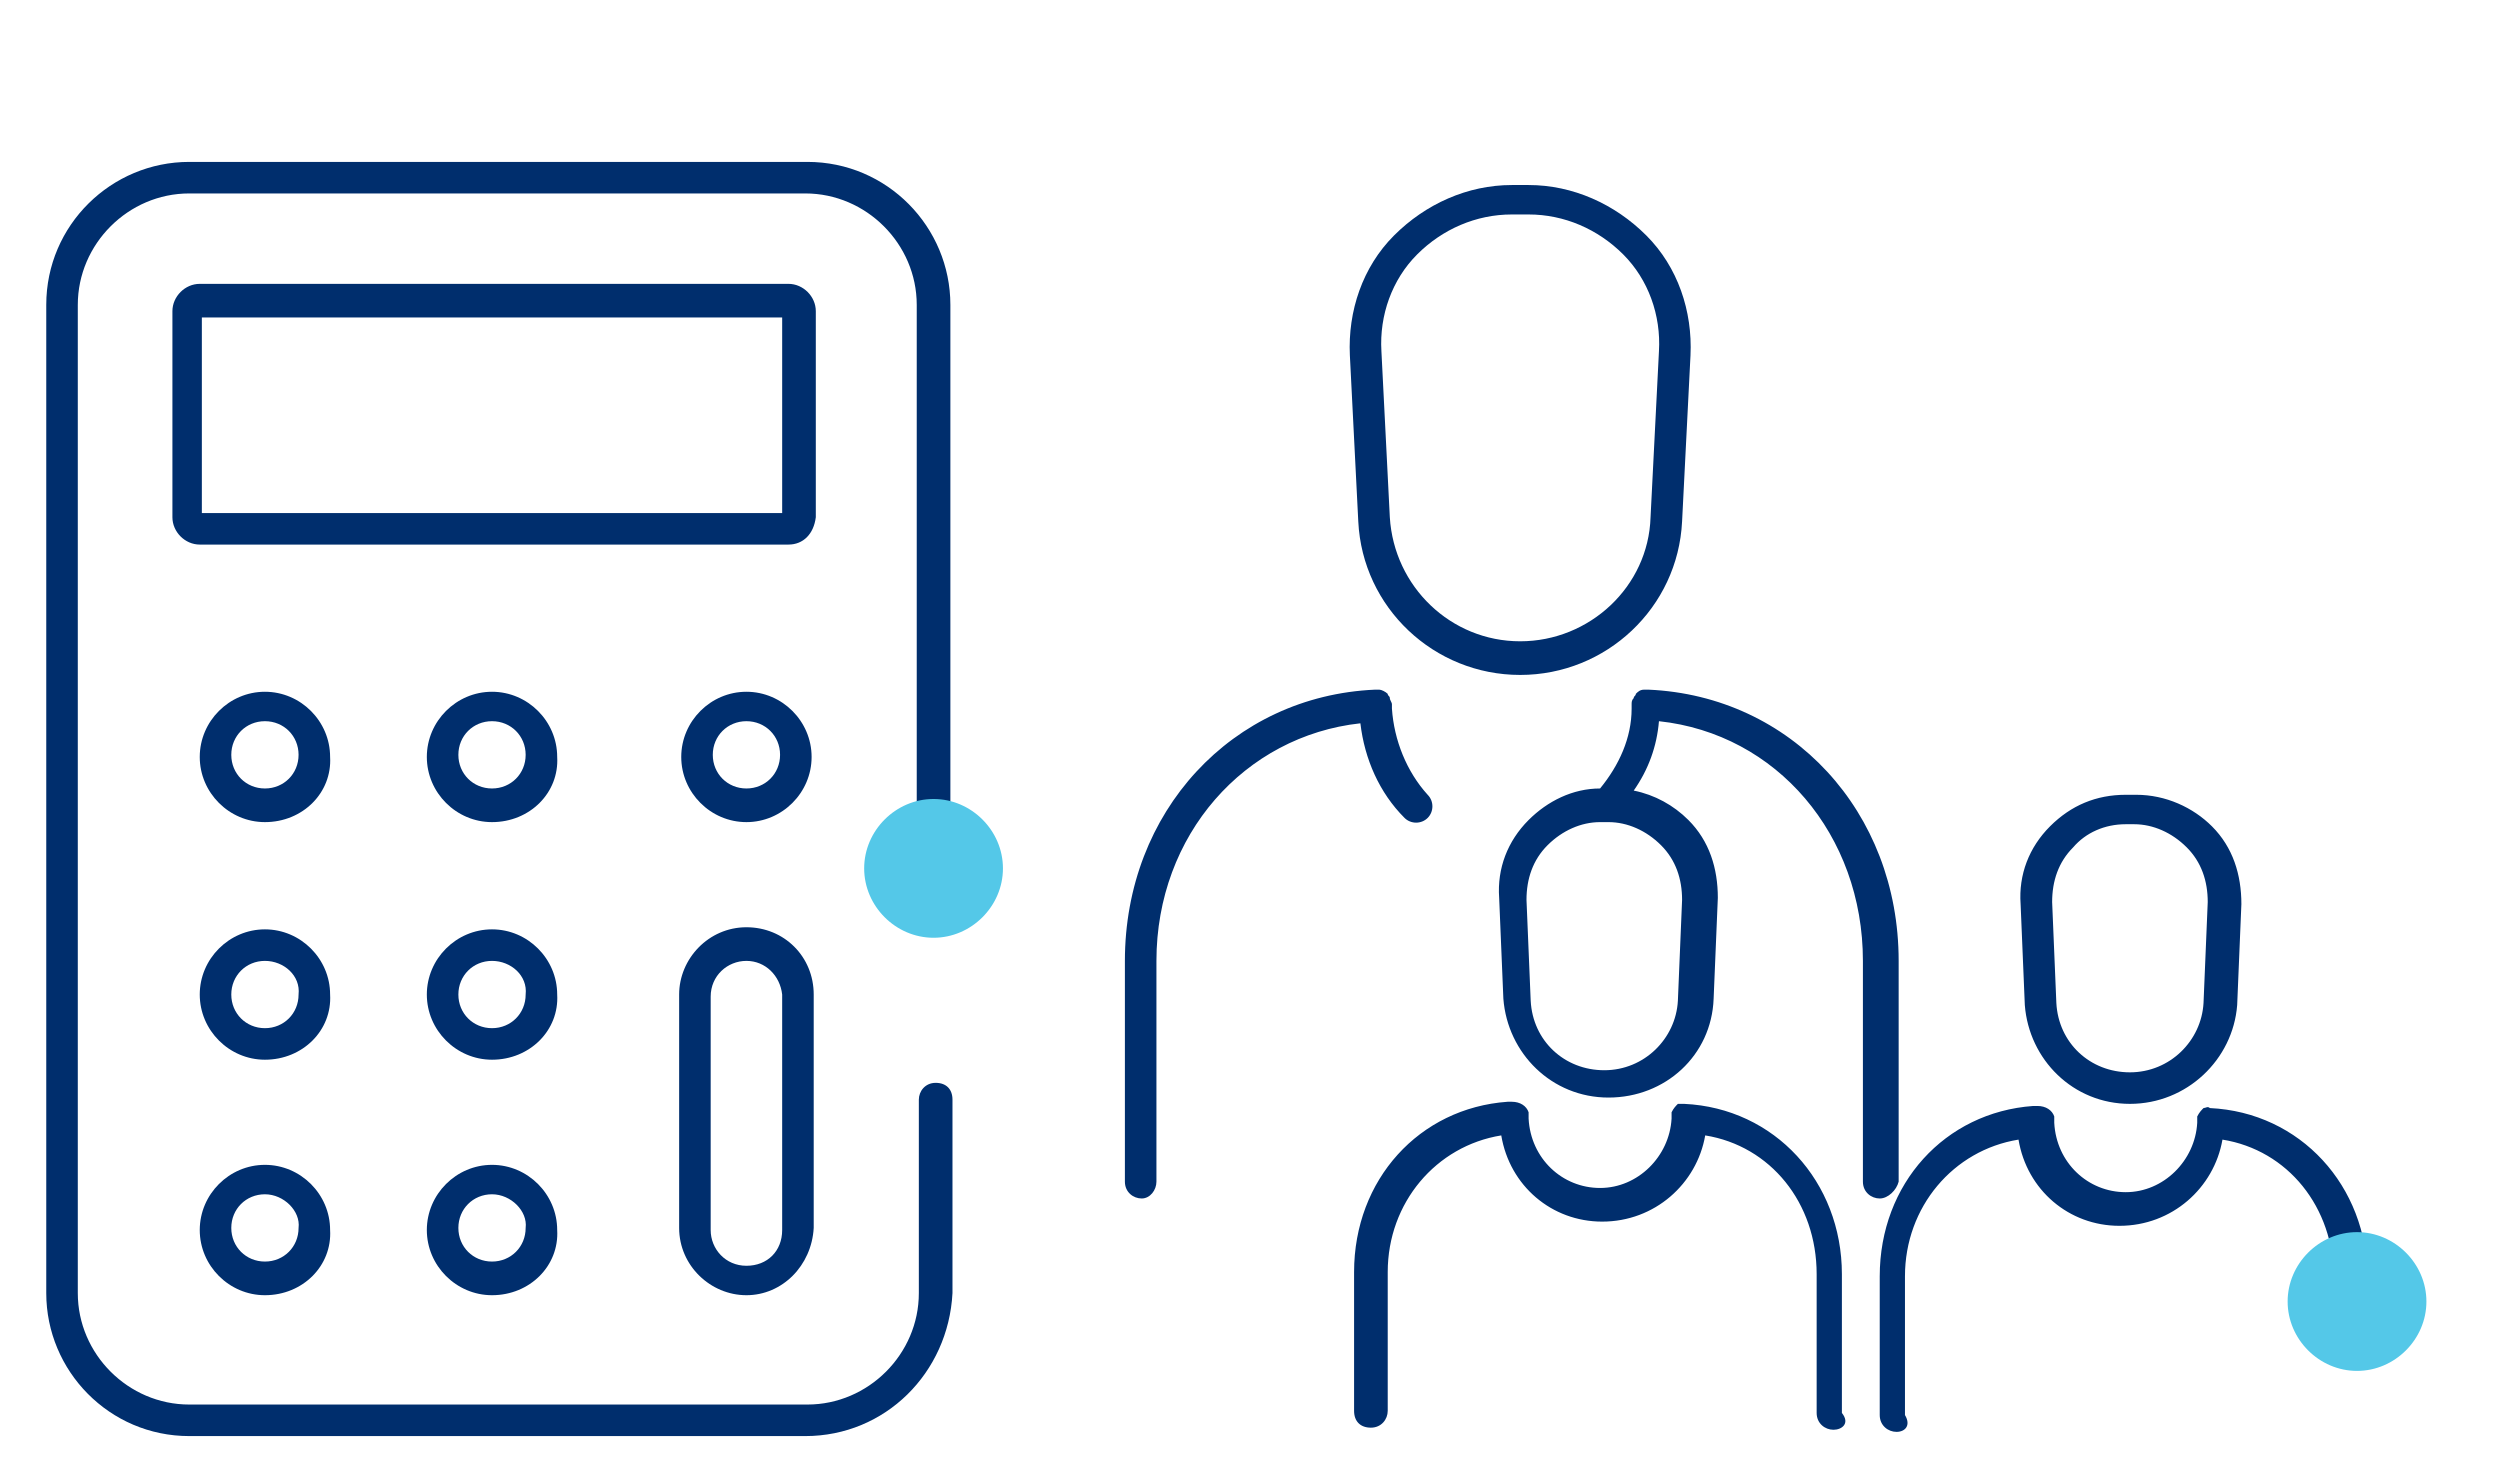 <?xml version="1.0" encoding="utf-8"?>
<!-- Generator: Adobe Illustrator 28.3.0, SVG Export Plug-In . SVG Version: 6.00 Build 0)  -->
<svg version="1.1" id="Layer_1" xmlns="http://www.w3.org/2000/svg" xmlns:xlink="http://www.w3.org/1999/xlink" x="0px" y="0px"
	 viewBox="0 0 118.9 70" style="enable-background:new 0 0 118.9 70;" xml:space="preserve">
<style type="text/css">
	.st0{fill:#002E6D;}
	.st1{fill:#54C8E8;}
</style>
<path class="st0" d="M90.2,68.1c-0.4,0-0.8-0.3-0.8-0.8v-6.6c0-4.4,3.1-7.8,7.3-8.1c0.1,0,0.1,0,0.2,0c0.4,0,0.7,0.2,0.8,0.5
	c0,0.1,0,0.1,0,0.2v0.1l0,0c0.1,1.9,1.6,3.3,3.4,3.3s3.3-1.5,3.4-3.3v-0.1c0-0.1,0-0.1,0-0.2l0,0l0,0l0,0l0,0
	c0.1-0.2,0.2-0.3,0.3-0.4l0,0l0,0l0,0l0,0l0,0l0,0l0,0l0,0l0,0l0,0l0,0l0,0l0,0l0,0l0,0l0,0l0,0l0,0l0,0l0,0l0,0l0,0l0,0l0,0l0,0
	l0,0l0,0l0,0l0,0l0,0l0,0l0,0l0,0l0,0l0,0l0,0l0,0l0,0l0,0l0,0l0,0l0,0l0,0l0,0l0,0l0,0l0,0l0,0l0,0l0,0l0,0l0,0l0,0l0,0l0,0l0,0
	l0,0l0,0l0,0l0,0l0,0l0,0l0,0l0,0l0,0c0.1,0,0.2-0.1,0.3,0l0,0l0,0l0,0l0,0l0,0l0,0l0,0c4.3,0.2,7.5,3.7,7.5,8.1
	c0,0.4-0.3,0.8-0.8,0.8s-0.8-0.3-0.8-0.8c0-3.4-2.2-6.1-5.3-6.6c-0.4,2.3-2.4,4.1-4.9,4.1c-2.4,0-4.4-1.7-4.8-4.1
	c-3.1,0.5-5.4,3.2-5.4,6.5v6.6C90.9,67.8,90.6,68.1,90.2,68.1z M87.2,68c-0.4,0-0.8-0.3-0.8-0.8v-6.6c0-3.4-2.2-6.1-5.3-6.6
	c-0.4,2.3-2.4,4.1-4.9,4.1c-2.4,0-4.4-1.7-4.8-4.1c-3.1,0.5-5.4,3.2-5.4,6.5v6.6c0,0.4-0.3,0.8-0.8,0.8s-0.8-0.3-0.8-0.8v-6.6
	c0-4.4,3.1-7.8,7.3-8.1c0.1,0,0.1,0,0.2,0c0.4,0,0.7,0.2,0.8,0.5c0,0.1,0,0.1,0,0.2v0.1l0,0c0.1,1.9,1.6,3.3,3.4,3.3
	s3.3-1.5,3.4-3.3v-0.1c0-0.1,0-0.2,0-0.2l0,0l0,0l0,0c0.1-0.2,0.2-0.3,0.3-0.4l0,0l0,0l0,0l0,0l0,0l0,0l0,0l0,0l0,0l0,0l0,0l0,0l0,0
	l0,0l0,0l0,0l0,0l0,0l0,0l0,0l0,0l0,0l0,0l0,0l0,0l0,0l0,0l0,0l0,0l0,0l0,0l0,0l0,0l0,0l0,0l0,0l0,0l0,0l0,0l0,0l0,0l0,0l0,0l0,0
	l0,0l0,0l0,0l0,0l0,0l0,0l0,0l0,0l0,0l0,0l0,0l0,0l0,0l0,0l0,0l0,0l0,0l0,0l0,0l0,0l0,0c0.1,0,0.2,0,0.3,0l0,0l0,0l0,0l0,0l0,0l0,0
	l0,0c4.3,0.2,7.5,3.7,7.5,8.1v6.6C88,67.7,87.6,68,87.2,68z M89.4,57c-0.4,0-0.8-0.3-0.8-0.8V45.7c0-6-4.1-10.8-9.7-11.4
	c-0.1,1.2-0.5,2.3-1.2,3.3c1,0.2,1.9,0.7,2.6,1.4c1,1,1.4,2.3,1.4,3.7l-0.2,4.8c-0.1,2.7-2.3,4.7-5,4.7s-4.8-2.1-5-4.7l-0.2-4.8
	c-0.1-1.4,0.4-2.7,1.4-3.7c0.9-0.9,2.1-1.5,3.4-1.5c0.9-1.1,1.5-2.4,1.5-3.8v-0.2l0,0c0-0.1,0-0.2,0.1-0.3l0,0l0,0l0,0l0,0l0,0l0,0
	l0,0l0,0l0,0l0,0l0,0l0,0l0,0c0-0.1,0.1-0.1,0.1-0.2l0,0l0,0l0,0l0,0l0,0l0,0l0,0l0,0l0,0l0,0l0,0l0,0l0,0c0.1-0.1,0.2-0.2,0.4-0.2
	l0,0l0,0l0,0l0,0l0,0l0,0c0.1,0,0.1,0,0.2,0l0,0l0,0l0,0c6.8,0.3,11.9,5.8,11.9,12.9v10.5C90.2,56.6,89.8,57,89.4,57z M76.1,39.1
	c-0.9,0-1.8,0.4-2.5,1.1c-0.7,0.7-1,1.6-1,2.6l0.2,4.8c0.1,1.9,1.6,3.3,3.5,3.3s3.4-1.5,3.5-3.3l0.2-4.8c0-1-0.3-1.9-1-2.6
	c-0.7-0.7-1.6-1.1-2.5-1.1H76.1C76.3,39.1,76.2,39.1,76.1,39.1z M54.3,57c-0.4,0-0.8-0.3-0.8-0.8V45.7c0-7.1,5.1-12.6,11.9-12.9l0,0
	l0,0l0,0c0.1,0,0.1,0,0.2,0l0,0l0,0l0,0l0,0c0.1,0,0.3,0.1,0.4,0.2l0,0l0,0l0,0l0,0l0,0l0,0l0,0l0,0l0,0l0,0l0,0l0,0l0,0
	c0,0.1,0.1,0.1,0.1,0.2l0,0l0,0l0,0l0,0l0,0l0,0l0,0l0,0l0,0l0,0l0,0l0,0c0,0.1,0.1,0.2,0.1,0.3l0,0v0.2c0.1,1.5,0.7,3,1.7,4.1
	c0.3,0.3,0.3,0.8,0,1.1s-0.8,0.3-1.1,0c-1.2-1.2-1.9-2.8-2.1-4.5C59.2,35,55,39.7,55,45.7v10.5C55,56.6,54.7,57,54.3,57z
	 M101.3,52.5c-2.7,0-4.8-2.1-5-4.7L96.1,43c-0.1-1.4,0.4-2.7,1.4-3.7s2.2-1.5,3.6-1.5h0.5c1.4,0,2.7,0.6,3.6,1.5
	c1,1,1.4,2.3,1.4,3.7l-0.2,4.8C106.2,50.4,104,52.5,101.3,52.5z M101.1,39.2c-1,0-1.9,0.4-2.5,1.1c-0.7,0.7-1,1.6-1,2.6l0.2,4.8
	c0.1,1.9,1.6,3.3,3.5,3.3s3.4-1.5,3.5-3.3l0.2-4.8c0-1-0.3-1.9-1-2.6c-0.7-0.7-1.6-1.1-2.5-1.1H101.1z M72.3,32.1
	c-4.1,0-7.5-3.2-7.7-7.3l-0.4-7.9c-0.1-2.1,0.6-4.2,2.1-5.7s3.5-2.4,5.6-2.4h0.8c2.1,0,4.1,0.9,5.6,2.4s2.2,3.6,2.1,5.7L80,24.8
	C79.8,28.9,76.4,32.1,72.3,32.1z M71.9,10.2c-1.7,0-3.3,0.7-4.5,1.9s-1.8,2.9-1.7,4.6l0.4,7.9c0.2,3.3,2.9,5.9,6.2,5.9l0,0
	c3.3,0,6.1-2.6,6.2-5.9l0.4-7.9c0.1-1.7-0.5-3.4-1.7-4.6s-2.8-1.9-4.5-1.9C72.7,10.2,71.9,10.2,71.9,10.2z"/>
<g>
	<path class="st1" d="M115.4,61.9c0,1.8-1.5,3.3-3.3,3.3s-3.3-1.5-3.3-3.3s1.5-3.3,3.3-3.3C113.9,58.6,115.4,60.1,115.4,61.9"/>
</g>
<g>
	<path class="st0" d="M38.3,68.3H9c-3.8,0-6.8-3.1-6.8-6.8v-47c0-3.8,3.1-6.8,6.8-6.8h29.4c3.8,0,6.8,3.1,6.8,6.8v27
		c0,0.4-0.3,0.8-0.8,0.8s-0.8-0.3-0.8-0.8v-27c0-2.9-2.4-5.3-5.3-5.3H9c-2.9,0-5.3,2.4-5.3,5.3v47c0,2.9,2.4,5.3,5.3,5.3h29.4
		c2.9,0,5.3-2.4,5.3-5.3v-9.2c0-0.4,0.3-0.8,0.8-0.8s0.8,0.3,0.8,0.8v9.2C45.1,65.3,42.1,68.3,38.3,68.3z"/>
	<path class="st0" d="M37.5,25.9h-28c-0.7,0-1.3-0.6-1.3-1.3v-9.8c0-0.7,0.6-1.3,1.3-1.3h28c0.7,0,1.3,0.6,1.3,1.3v9.8
		C38.7,25.4,38.2,25.9,37.5,25.9z M9.6,24.4h27.6v-9.3H9.6V24.4z"/>
	<path class="st0" d="M12.6,50.4c-1.7,0-3.1-1.4-3.1-3.1c0-1.7,1.4-3.1,3.1-3.1s3.1,1.4,3.1,3.1C15.8,49,14.4,50.4,12.6,50.4z
		 M12.6,45.7c-0.9,0-1.6,0.7-1.6,1.6c0,0.9,0.7,1.6,1.6,1.6s1.6-0.7,1.6-1.6C14.3,46.4,13.5,45.7,12.6,45.7z"/>
	<path class="st0" d="M23.4,50.4c-1.7,0-3.1-1.4-3.1-3.1c0-1.7,1.4-3.1,3.1-3.1s3.1,1.4,3.1,3.1C26.6,49,25.2,50.4,23.4,50.4z
		 M23.4,45.7c-0.9,0-1.6,0.7-1.6,1.6c0,0.9,0.7,1.6,1.6,1.6s1.6-0.7,1.6-1.6C25.1,46.4,24.3,45.7,23.4,45.7z"/>
	<path class="st0" d="M12.6,39.1c-1.7,0-3.1-1.4-3.1-3.1c0-1.7,1.4-3.1,3.1-3.1s3.1,1.4,3.1,3.1C15.8,37.7,14.4,39.1,12.6,39.1z
		 M12.6,34.3c-0.9,0-1.6,0.7-1.6,1.6s0.7,1.6,1.6,1.6s1.6-0.7,1.6-1.6S13.5,34.3,12.6,34.3z"/>
	<path class="st0" d="M23.4,39.1c-1.7,0-3.1-1.4-3.1-3.1c0-1.7,1.4-3.1,3.1-3.1s3.1,1.4,3.1,3.1C26.6,37.7,25.2,39.1,23.4,39.1z
		 M23.4,34.3c-0.9,0-1.6,0.7-1.6,1.6s0.7,1.6,1.6,1.6s1.6-0.7,1.6-1.6S24.3,34.3,23.4,34.3z"/>
	<path class="st0" d="M35.5,39.1c-1.7,0-3.1-1.4-3.1-3.1c0-1.7,1.4-3.1,3.1-3.1c1.7,0,3.1,1.4,3.1,3.1S37.2,39.1,35.5,39.1z
		 M35.5,34.3c-0.9,0-1.6,0.7-1.6,1.6s0.7,1.6,1.6,1.6c0.9,0,1.6-0.7,1.6-1.6S36.4,34.3,35.5,34.3z"/>
	<path class="st0" d="M12.6,61.6c-1.7,0-3.1-1.4-3.1-3.1c0-1.7,1.4-3.1,3.1-3.1s3.1,1.4,3.1,3.1C15.8,60.2,14.4,61.6,12.6,61.6z
		 M12.6,56.8c-0.9,0-1.6,0.7-1.6,1.6c0,0.9,0.7,1.6,1.6,1.6s1.6-0.7,1.6-1.6C14.3,57.6,13.5,56.8,12.6,56.8z"/>
	<path class="st0" d="M23.4,61.6c-1.7,0-3.1-1.4-3.1-3.1c0-1.7,1.4-3.1,3.1-3.1s3.1,1.4,3.1,3.1C26.6,60.2,25.2,61.6,23.4,61.6z
		 M23.4,56.8c-0.9,0-1.6,0.7-1.6,1.6c0,0.9,0.7,1.6,1.6,1.6s1.6-0.7,1.6-1.6C25.1,57.6,24.3,56.8,23.4,56.8z"/>
	<path class="st0" d="M35.5,61.6c-1.7,0-3.2-1.4-3.2-3.2V47.3c0-1.7,1.4-3.2,3.2-3.2s3.2,1.4,3.2,3.2v11.1
		C38.6,60.2,37.2,61.6,35.5,61.6z M35.5,45.7c-0.9,0-1.7,0.7-1.7,1.7v11.1c0,0.9,0.7,1.7,1.7,1.7s1.7-0.7,1.7-1.7V47.3
		C37.1,46.4,36.4,45.7,35.5,45.7z"/>
</g>
<g>
	<path class="st1" d="M47.7,41.3c0,1.8-1.5,3.3-3.3,3.3s-3.3-1.5-3.3-3.3s1.5-3.3,3.3-3.3S47.7,39.5,47.7,41.3"/>
</g>
</svg>
